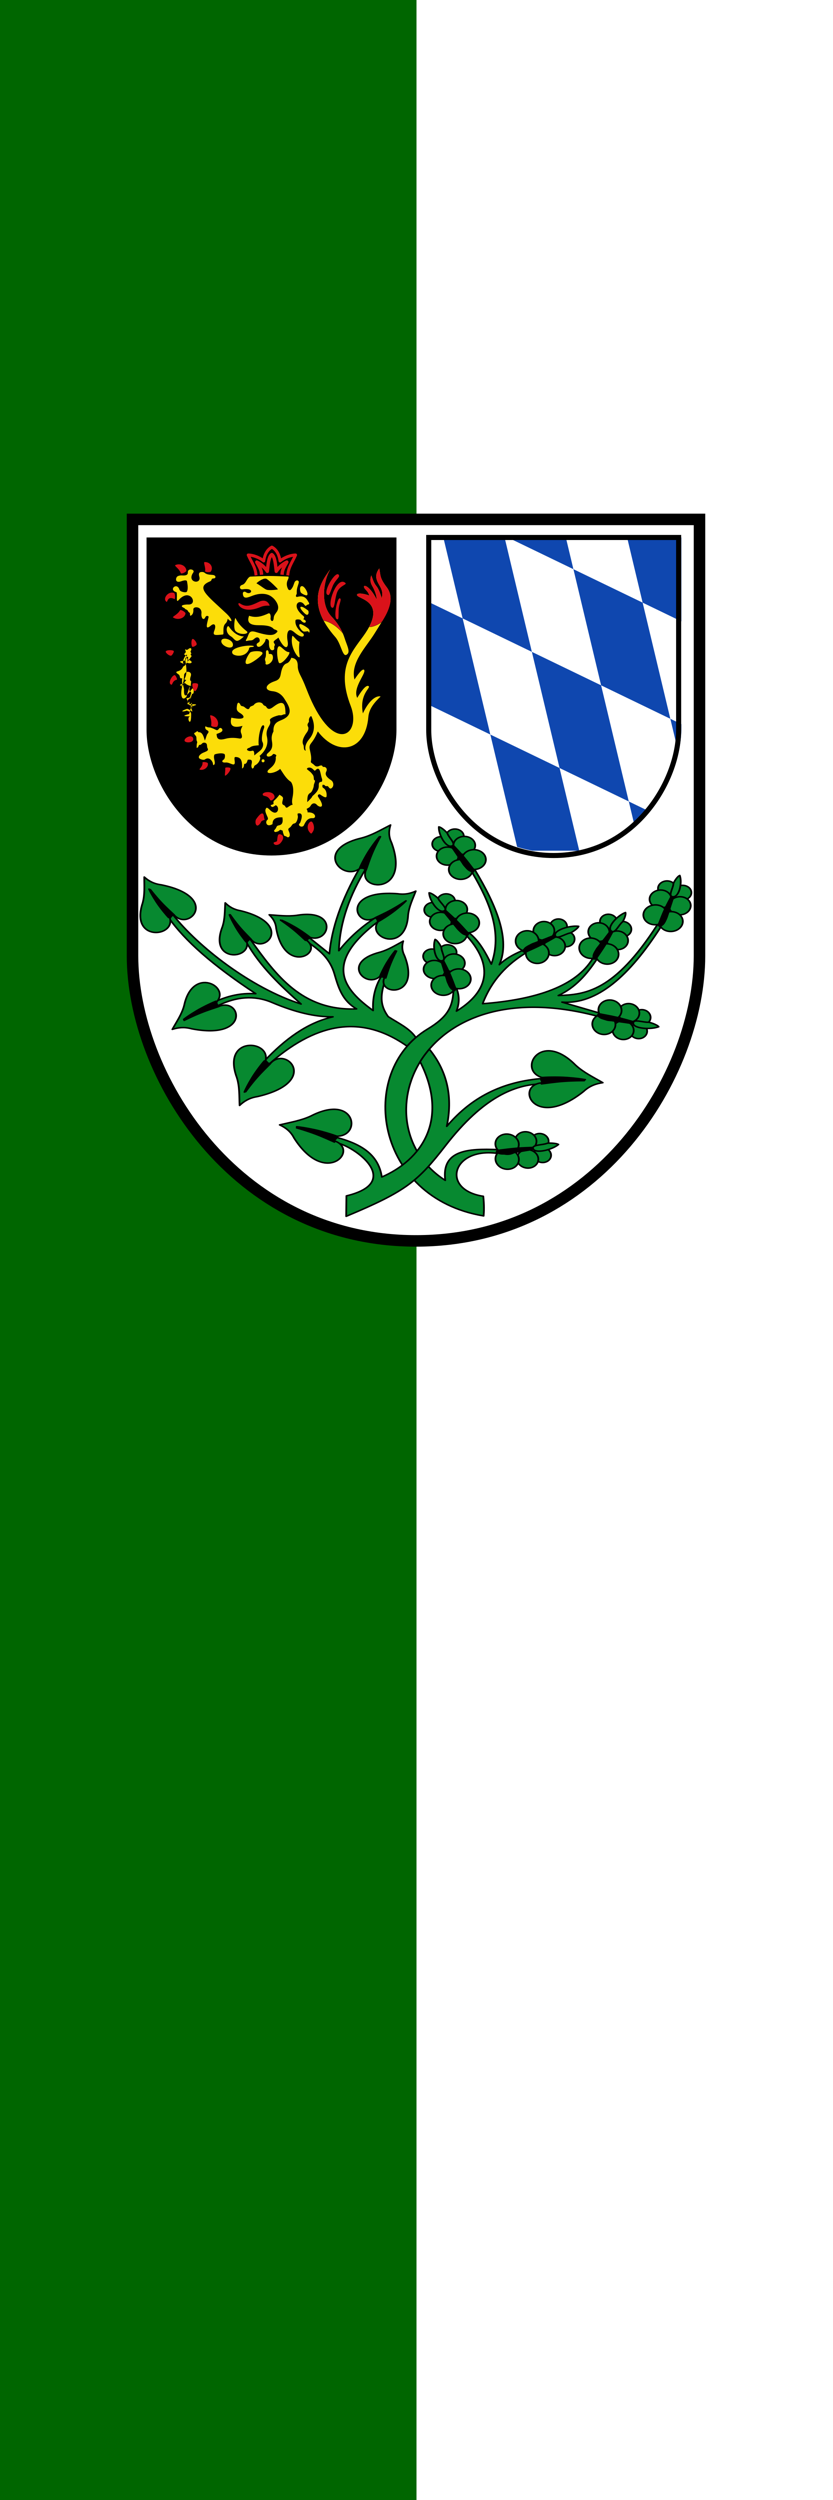 <?xml version="1.0" encoding="UTF-8"?>
<svg width="216" height="648" version="1.1" viewBox="0 0 57.15 171.45" xmlns="http://www.w3.org/2000/svg"><defs><clipPath id="a"><path d="m939.88 3.338v363.25c0 97.869-162.09 237.16-456.04 237.16-293.95 0-456.04-139.29-456.04-237.16v-363.25z" style="fill:none;stroke-width:13.332;stroke:#782121"/></clipPath></defs><g transform="translate(-242.84 -152.49)"><g><path d="m299.99 323.94h-57.15v-171.45h57.15z" style="fill:#006600"/><path d="m299.99 323.94h-28.575v-171.45h28.575z" style="fill:#ffffff"/><path d="m290.83 188.11v29.936c0 8.066-6.913 19.545-19.449 19.545s-19.449-11.479-19.449-19.545v-29.936z" style="fill:#ffffff;stroke-width:.79;stroke:#000000"/><path d="m270.04 189.35v13.196c0 3.555-3.047 8.615-8.573 8.615s-8.573-5.06-8.573-8.615v-13.196z" style="fill:#000000"/><g transform="matrix(.019 0 0 .036 271.73 189.23)" clip-path="url(#a)"><rect width="1e3" height="600" fill="#ffffff"/><path d="m963.56 0h-221.19l257.62 570v30h-207.62l-271.19-600h-221.19l271.19 600h-221.19l-200-442.5-150-38.25v195.75l128.81 285h221.19l-350-89.25v-195.75l1e3 255v-195.75l-850-216.75-71.188-157.5h221.19l700 178.5v-97.875z" fill="#0098d4" style="fill:#0f47af"/></g><path d="m289.4 189.35v13.196c0 3.555-3.047 8.615-8.573 8.615s-8.573-5.06-8.573-8.615v-13.196z" style="fill:none;stroke-width:.348;stroke:#000000"/><g transform="matrix(.12 0 0 .103 296.33 184.1)"><g transform="matrix(1.067 0 0 1.067 1310.9 441.77)"><path d="m-1428.2-48.789c-25.962-21.296-50.389-13.002-73.994 11.157l-1.208-.424-1.242-1.591c10.92-13.405 22.764-23.838 36.71-27.493-9.514.139-20.055-2.714-32.772-8.984-9.419-4.644-19.156-3.516-28.734 1.962l-.808-.874-.329-1.849c6.124-3.076 12.796-5.29 21.266-4.68-22.975-17.562-38.228-33.329-46.696-47.517l1.105-1.513 1.107-.429c13.631 20.15 41.907 45.903 68.778 55.912-10.974-11.393-21.74-23.055-29.402-38.753l1.092-1.354 1.046-.349c13.834 22.411 27.684 44.796 56.999 43.493-7.767-5.184-9.76-13.465-11.894-21.89-2.866-11.319-9.895-16.101-15.52-20.898l.463-.968 1.438-.888 10.961 10.228c1.192-15.739 6.258-33.416 16.219-53.54l2.006.187 1.007.786c-7.971 15.561-13.599 32.081-14.171 50.669 5.465-8.094 12.057-14.873 19.546-20.605l.876.725.545 1.708c-29.608 26.142-18.459 42.157-2.619 55.499-.366-7.33.861-14.37 4.205-21.025l1.636.114.834.622c-1.619 7.573-4.402 14.894 1.423 24.085 5.282 4.001 11.394 7.172 14.81 13.039-1.278 1.373-3.227 3.304-4.686 5.44z" style="fill:#078930;stroke-linecap:round;stroke-linejoin:round;stroke-width:.938px;stroke:#000000"/><g><g><g transform="translate(-.358 -.358)" style="fill:#078930"><path d="m-1444.8-128.64c-10.723 7.37-19.107-17.765 11.901-14.951 3.924.687 6.97-.207 9.708-1.655-1.61 4.945-3.669 9.769-4.116 15.031-1.178 24.166-22.471 13.978-16.072 4.009l-.545-1.708z" style="fill:#078930;stroke-linecap:round;stroke-linejoin:round;stroke-width:.938px;stroke:#000000"/><path d="m-1428.5-139.12c-.943.712-3.994 3.093-7.658 5.442-3.782 2.425-6.935 4.013-8.71 5.043l.876.725.545 1.708c1.242-.721 5.911-4.066 9.109-7.006 3.198-2.94 4.551-4.416 5.839-5.913z" style="fill:#078930;stroke-linecap:round;stroke-linejoin:round;stroke-width:.938;stroke:#000000"/></g><path d="m-1428.8-139.48c-.943.712-3.994 3.093-7.658 5.442-3.782 2.425-6.935 4.013-8.71 5.043l.876.725.545 1.708c1.242-.721 5.911-4.066 9.109-7.006 3.198-2.94 4.551-4.416 5.839-5.913z" style="fill:#000000;stroke-linecap:round;stroke-linejoin:round;stroke-width:.938;stroke:#000000"/></g><g><g transform="matrix(-.216 -.889 -.889 .217 -1866.8 -1348.1)" style="fill:#078930;stroke-width:1.093"><path d="m-1444.8-128.64c-10.723 7.37-19.107-17.765 11.901-14.951 3.924.687 6.97-.207 9.708-1.655-1.61 4.945-3.669 9.769-4.116 15.031-1.178 24.166-22.471 13.978-16.072 4.009l-.545-1.708z" style="fill:#078930;stroke-linecap:round;stroke-linejoin:round;stroke-width:1.025px;stroke:#000000"/><path d="m-1428.5-139.12c-.943.712-3.994 3.093-7.658 5.442-3.782 2.425-6.935 4.013-8.71 5.043l.876.725.545 1.708c1.242-.721 5.911-4.066 9.109-7.006 3.198-2.94 4.551-4.416 5.839-5.913z" style="fill:#078930;stroke-linecap:round;stroke-linejoin:round;stroke-width:1.025;stroke:#000000"/></g><path d="m-1433.9-108.18c-.429.993-1.884 4.221-3.179 7.988-1.337 3.888-2.066 7.035-2.597 8.836l-.834-.622-1.636-.114c.372-1.26 2.334-6.136 4.256-9.616 1.921-3.48 2.94-5.003 3.992-6.472z" style="fill:#000000;stroke-linecap:round;stroke-linejoin:round;stroke-width:.938;stroke:#000000"/></g><g><g transform="matrix(-.241 -1.097 -1.097 .241 -1939.4 -1713.1)" style="fill:#078930;stroke-width:.89"><path d="m-1444.8-128.64c-10.723 7.37-19.107-17.765 11.901-14.951 3.924.687 6.97-.207 9.708-1.655-1.61 4.945-3.669 9.769-4.116 15.031-1.178 24.166-22.471 13.978-16.072 4.009l-.545-1.708z" style="fill:#078930;stroke-linecap:round;stroke-linejoin:round;stroke-width:.835px;stroke:#000000"/><path d="m-1428.5-139.12c-.943.712-3.994 3.093-7.658 5.442-3.782 2.425-6.935 4.013-8.71 5.043l.876.725.545 1.708c1.242-.721 5.911-4.066 9.109-7.006 3.198-2.94 4.551-4.416 5.839-5.913z" style="fill:#078930;stroke-linecap:round;stroke-linejoin:round;stroke-width:.835;stroke:#000000"/></g><path d="m-1443-179.54c-.555 1.206-2.433 5.126-4.13 9.71-1.751 4.732-2.736 8.573-3.439 10.768l-1.007-.786-2.006-.187c.492-1.536 3.04-7.462 5.497-11.677 2.457-4.215 3.752-6.055 5.085-7.827z" style="fill:#000000;stroke-linecap:round;stroke-linejoin:round;stroke-width:.938;stroke:#000000"/></g><g><g transform="matrix(-1.056 .39 -.39 -1.056 -3077.5 389.84)" style="fill:#078930;stroke-width:.889"><path d="m-1444.8-128.64c-10.723 7.37-19.107-17.765 11.901-14.951 3.924.687 6.97-.207 9.708-1.655-1.61 4.945-3.669 9.769-4.116 15.031-1.178 24.166-22.471 13.978-16.072 4.009l-.545-1.708z" style="fill:#078930;stroke-linecap:round;stroke-linejoin:round;stroke-width:.833px;stroke:#000000"/><path d="m-1428.5-139.12c-.943.712-3.994 3.093-7.658 5.442-3.782 2.425-6.935 4.013-8.71 5.043l.876.725.545 1.708c1.242-.721 5.911-4.066 9.109-7.006 3.198-2.94 4.551-4.416 5.839-5.913z" style="fill:#078930;stroke-linecap:round;stroke-linejoin:round;stroke-width:.833;stroke:#000000"/></g><path d="m-1515.4-20.181c.718-1.12 3.01-4.822 5.961-8.731 3.046-4.035 5.755-6.941 7.226-8.72l-1.208-.424-1.242-1.591c-1.03 1.245-4.653 6.597-6.881 10.948-2.228 4.351-3.081 6.437-3.856 8.519z" style="fill:#000000;stroke-linecap:round;stroke-linejoin:round;stroke-width:.938;stroke:#000000"/></g><g><g transform="matrix(-1.038 -.139 .139 -1.038 -3011.1 -407.89)" style="fill:#078930;stroke-width:.955"><path d="m-1444.8-128.64c-10.723 7.37-19.107-17.765 11.901-14.951 3.924.687 6.97-.207 9.708-1.655-1.61 4.945-3.669 9.769-4.116 15.031-1.178 24.166-22.471 13.978-16.072 4.009l-.545-1.708z" style="fill:#078930;stroke-linecap:round;stroke-linejoin:round;stroke-width:.895px;stroke:#000000"/><path d="m-1428.5-139.12c-.943.712-3.994 3.093-7.658 5.442-3.782 2.425-6.935 4.013-8.71 5.043l.876.725.545 1.708c1.242-.721 5.911-4.066 9.109-7.006 3.198-2.94 4.551-4.416 5.839-5.913z" style="fill:#078930;stroke-linecap:round;stroke-linejoin:round;stroke-width:.895;stroke:#000000"/></g><path d="m-1547.9-65.55c1.077-.609 4.574-2.656 8.702-4.586 4.261-1.993 7.753-3.204 9.738-4.027l-.808-.874-.329-1.849c-1.389.576-6.698 3.401-10.424 6.009-3.726 2.608-5.335 3.952-6.879 5.327z" style="fill:#000000;stroke-linecap:round;stroke-linejoin:round;stroke-width:.938;stroke:#000000"/></g><g><g transform="matrix(-.991 -.331 -.331 .991 -3027.5 -481.52)" style="fill:#078930;stroke-width:.957"><path d="m-1444.8-128.64c-10.723 7.37-19.107-17.765 11.901-14.951 3.924.687 6.97-.207 9.708-1.655-1.61 4.945-3.669 9.769-4.116 15.031-1.178 24.166-22.471 13.978-16.072 4.009l-.545-1.708z" style="fill:#078930;stroke-linecap:round;stroke-linejoin:round;stroke-width:.898px;stroke:#000000"/><path d="m-1428.5-139.12c-.943.712-3.994 3.093-7.658 5.442-3.782 2.425-6.935 4.013-8.71 5.043l.876.725.545 1.708c1.242-.721 5.911-4.066 9.109-7.006 3.198-2.94 4.551-4.416 5.839-5.913z" style="fill:#078930;stroke-linecap:round;stroke-linejoin:round;stroke-width:.898;stroke:#000000"/></g><path d="m-1566.5-146.83c.698 1.018 2.933 4.386 5.784 7.927 2.943 3.654 5.541 6.272 6.958 7.879l-1.108.429-1.105 1.513c-.992-1.125-4.509-5.985-6.703-9.957-2.194-3.972-3.046-5.882-3.826-7.792z" style="fill:#000000;stroke-linecap:round;stroke-linejoin:round;stroke-width:.938;stroke:#000000"/></g><g><g transform="matrix(-.904 -.351 -.351 .905 -2863.2 -506.35)" style="fill:#078930;stroke-width:1.031"><path d="m-1444.8-128.64c-10.723 7.37-19.107-17.765 11.901-14.951 3.924.687 6.97-.207 9.708-1.655-1.61 4.945-3.669 9.769-4.116 15.031-1.178 24.166-22.471 13.978-16.072 4.009l-.545-1.708z" style="fill:#078930;stroke-linecap:round;stroke-linejoin:round;stroke-width:.967px;stroke:#000000"/><path d="m-1428.5-139.12c-.943.712-3.994 3.093-7.658 5.442-3.782 2.425-6.935 4.013-8.71 5.043l.876.725.545 1.708c1.242-.721 5.911-4.066 9.109-7.006 3.198-2.94 4.551-4.416 5.839-5.913z" style="fill:#078930;stroke-linecap:round;stroke-linejoin:round;stroke-width:.967;stroke:#000000"/></g><path d="m-1523.4-130.8c.602.975 2.524 4.199 5.011 7.61 2.567 3.521 4.859 6.064 6.101 7.619l-1.046.349-1.092 1.354c-.869-1.088-3.915-5.753-5.773-9.534-1.858-3.782-2.563-5.592-3.201-7.398z" style="fill:#000000;stroke-linecap:round;stroke-linejoin:round;stroke-width:.938;stroke:#000000"/></g><g><g transform="matrix(-.229 -.917 .915 -.228 -1695.1 -1469)" style="fill:#078930;stroke-width:1.06"><path d="m-1444.8-128.64c-10.723 7.37-19.107-17.765 11.901-14.951 3.924.687 6.97-.207 9.708-1.655-1.61 4.945-3.669 9.769-4.116 15.031-1.178 24.166-22.471 13.978-16.072 4.009l-.545-1.708z" style="fill:#078930;stroke-linecap:round;stroke-linejoin:round;stroke-width:.993px;stroke:#000000"/><path d="m-1428.5-139.12c-.943.712-3.994 3.093-7.658 5.442-3.782 2.425-6.935 4.013-8.71 5.043l.876.725.545 1.708c1.242-.721 5.911-4.066 9.109-7.006 3.198-2.94 4.551-4.416 5.839-5.913z" style="fill:#078930;stroke-linecap:round;stroke-linejoin:round;stroke-width:.993;stroke:#000000"/></g><path d="m-1496-127.49c.867.702 3.742 2.958 6.728 5.783 3.083 2.916 5.256 5.445 6.604 6.838l.464-.968 1.438-.888c-.943-.975-5.07-4.494-8.491-6.757-3.42-2.263-5.08-3.168-6.743-4.007z" style="fill:#000000;stroke-linecap:round;stroke-linejoin:round;stroke-width:.938;stroke:#000000"/></g></g></g><g transform="matrix(1.067 0 0 1.067 1310.9 441.77)"><path d="m-1387.2 57.114c-57.986-11.147-68.298-89.786-29.988-116.66 10.739-7.534 13.288-13.723 13.798-23.481l1.732-1.672c1.68 5.068 1.321 9.665-.093 14.018 14.421-10.349 21.994-25.656 5.676-46.76l1.052-2.165c5.671 5.302 8.841 12.422 11.944 19.592 6.037-19.569-.824-38.344-10.124-56.968l1.23-2.07c11.86 22.884 19.124 43.868 13.189 59.396 3.133-3.574 7.379-6.352 12.177-8.736l1.945 1.419c-9.755 7.041-18.069 16.53-23.07 31.654 29.136-2.623 49.984-11.097 58.856-28.024l2.401.181c-5.386 9.389-11.554 17.85-20.726 22.743 14.178-.642 29.867-2.039 53.152-44.35l1.709 1.696c-16.647 30.237-34.101 48.459-52.893 46.77l20.137 6.801-1.501 1.882c-96.937-29.572-126.78 68.582-81.177 102.53-2.085-19.022 12.256-19.89 27.995-19.211l-.74 2.291c-23.688-3.272-29.622 22.803-6.856 26.852.499 5.855.381 9.245.174 12.275z" style="fill:#078930;stroke-linecap:round;stroke-linejoin:round;stroke-width:.938px;stroke:#000000"/><g><g><g transform="rotate(5.66 -1347.7 -117.61)" style="fill:#078930"><ellipse cx="-1347.7" cy="-123.45" rx="4.625" ry="4.796" style="fill:#078930;paint-order:normal;stroke-linecap:round;stroke-linejoin:round;stroke-width:.938;stroke:#000000"/><ellipse cx="-1342.9" cy="-116.1" rx="4.625" ry="4.796" style="fill:#078930;paint-order:normal;stroke-linecap:round;stroke-linejoin:round;stroke-width:.938;stroke:#000000"/><ellipse cx="-1355.2" cy="-120.03" rx="5.645" ry="5.851" style="fill:#078930;paint-order:normal;stroke-linecap:round;stroke-linejoin:round;stroke-width:.938;stroke:#000000"/><ellipse cx="-1348.5" cy="-111.03" rx="5.645" ry="5.851" style="fill:#078930;paint-order:normal;stroke-linecap:round;stroke-linejoin:round;stroke-width:.938;stroke:#000000"/><ellipse cx="-1363.5" cy="-112.88" rx="6.183" ry="6.407" style="fill:#078930;paint-order:normal;stroke-linecap:round;stroke-linejoin:round;stroke-width:.938;stroke:#000000"/><ellipse cx="-1357.3" cy="-105.85" rx="6.183" ry="6.407" style="fill:#078930;paint-order:normal;stroke-linecap:round;stroke-linejoin:round;stroke-width:.938;stroke:#000000"/></g><path d="m-1366.6-108.4 1.945 1.419c.485-.452 7.367-3.655 13.256-7.612 6.172-4.147 12.062-7.591 15.823-9.161-3.453 1.442-10.38 3.562-16.888 6.713-4.709 2.28-11.969 4.923-13.262 7.356z" style="fill:#000000"/><path d="m-1336.3-123.63c-4.776-.731-13.465 2.519-12.547 5.791.762 2.718 5.389-1.137 8.01-1.609.566-.102 4.117-2.638 4.537-4.182z" style="fill:#078930;stroke-linecap:round;stroke-linejoin:round;stroke-width:.938px;stroke:#000000"/></g><g><g transform="rotate(-74.426 -1369 -69.927)" style="fill:#078930"><ellipse cx="-1347.7" cy="-123.45" rx="4.625" ry="4.796" style="fill:#078930;paint-order:normal;stroke-linecap:round;stroke-linejoin:round;stroke-width:.938;stroke:#000000"/><ellipse cx="-1342.9" cy="-116.1" rx="4.625" ry="4.796" style="fill:#078930;paint-order:normal;stroke-linecap:round;stroke-linejoin:round;stroke-width:.938;stroke:#000000"/><ellipse cx="-1355.2" cy="-120.03" rx="5.645" ry="5.851" style="fill:#078930;paint-order:normal;stroke-linecap:round;stroke-linejoin:round;stroke-width:.938;stroke:#000000"/><ellipse cx="-1348.5" cy="-111.03" rx="5.645" ry="5.851" style="fill:#078930;paint-order:normal;stroke-linecap:round;stroke-linejoin:round;stroke-width:.938;stroke:#000000"/><ellipse cx="-1363.5" cy="-112.88" rx="6.183" ry="6.407" style="fill:#078930;paint-order:normal;stroke-linecap:round;stroke-linejoin:round;stroke-width:.938;stroke:#000000"/><ellipse cx="-1357.3" cy="-105.85" rx="6.183" ry="6.407" style="fill:#078930;paint-order:normal;stroke-linecap:round;stroke-linejoin:round;stroke-width:.938;stroke:#000000"/></g><path d="m-1403.4-83.031 1.732-1.672c-.362-.555-2.332-7.886-5.216-14.369-3.023-6.794-5.401-13.189-6.3-17.164.826 3.65 1.721 10.838 3.705 17.792 1.435 5.031 2.789 12.638 4.963 14.33z" style="fill:#000000"/><path d="m-1413.2-115.46c-1.542 4.579.164 13.698 3.545 13.357 2.808-.283-.193-5.504-.206-8.167 0-.575-1.889-4.51-3.339-5.19z" style="fill:#078930;stroke-linecap:round;stroke-linejoin:round;stroke-width:.938px;stroke:#000000"/></g><g><g transform="rotate(265.47 -1385.8 -97.935)" style="fill:#078930"><ellipse cx="-1347.7" cy="-123.45" rx="4.625" ry="4.796" style="fill:#078930;paint-order:normal;stroke-linecap:round;stroke-linejoin:round;stroke-width:.938;stroke:#000000"/><ellipse cx="-1342.9" cy="-116.1" rx="4.625" ry="4.796" style="fill:#078930;paint-order:normal;stroke-linecap:round;stroke-linejoin:round;stroke-width:.938;stroke:#000000"/><ellipse cx="-1355.2" cy="-120.03" rx="5.645" ry="5.851" style="fill:#078930;paint-order:normal;stroke-linecap:round;stroke-linejoin:round;stroke-width:.938;stroke:#000000"/><ellipse cx="-1348.5" cy="-111.03" rx="5.645" ry="5.851" style="fill:#078930;paint-order:normal;stroke-linecap:round;stroke-linejoin:round;stroke-width:.938;stroke:#000000"/><ellipse cx="-1363.5" cy="-112.88" rx="6.183" ry="6.407" style="fill:#078930;paint-order:normal;stroke-linecap:round;stroke-linejoin:round;stroke-width:.938;stroke:#000000"/><ellipse cx="-1357.3" cy="-105.85" rx="6.183" ry="6.407" style="fill:#078930;paint-order:normal;stroke-linecap:round;stroke-linejoin:round;stroke-width:.938;stroke:#000000"/></g><path d="m-1396.1-117.44 1.052-2.165c-.531-.397-4.9-6.604-9.836-11.701-5.173-5.342-9.604-10.53-11.815-13.953 2.03 3.143 5.341 9.586 9.594 15.435 3.077 4.232 6.962 10.909 9.586 11.752z" style="fill:#000000"/><path d="m-1416.4-144.53c.125 4.83 4.861 12.807 7.919 11.325 2.54-1.231-2.073-5.103-3-7.599-.2-.539-3.324-3.586-4.919-3.726z" style="fill:#078930;stroke-linecap:round;stroke-linejoin:round;stroke-width:.938px;stroke:#000000"/></g><g><g transform="rotate(-89.732 -1404.7 -117.92)" style="fill:#078930"><ellipse cx="-1347.7" cy="-123.45" rx="4.625" ry="4.796" style="fill:#078930;paint-order:normal;stroke-linecap:round;stroke-linejoin:round;stroke-width:.938;stroke:#000000"/><ellipse cx="-1342.9" cy="-116.1" rx="4.625" ry="4.796" style="fill:#078930;paint-order:normal;stroke-linecap:round;stroke-linejoin:round;stroke-width:.938;stroke:#000000"/><ellipse cx="-1355.2" cy="-120.03" rx="5.645" ry="5.851" style="fill:#078930;paint-order:normal;stroke-linecap:round;stroke-linejoin:round;stroke-width:.938;stroke:#000000"/><ellipse cx="-1348.5" cy="-111.03" rx="5.645" ry="5.851" style="fill:#078930;paint-order:normal;stroke-linecap:round;stroke-linejoin:round;stroke-width:.938;stroke:#000000"/><ellipse cx="-1363.5" cy="-112.88" rx="6.183" ry="6.407" style="fill:#078930;paint-order:normal;stroke-linecap:round;stroke-linejoin:round;stroke-width:.938;stroke:#000000"/><ellipse cx="-1357.3" cy="-105.85" rx="6.183" ry="6.407" style="fill:#078930;paint-order:normal;stroke-linecap:round;stroke-linejoin:round;stroke-width:.938;stroke:#000000"/></g><path d="m-1393.2-156.99 1.23-2.07c-.496-.44-4.331-6.991-8.824-12.482-4.709-5.755-8.691-11.296-10.608-14.892 1.76 3.302 4.521 9.999 8.271 16.183 2.713 4.474 6.026 11.453 8.57 12.512z" style="fill:#000000"/><path d="m-1411.2-185.68c-.279 4.823 3.774 13.169 6.945 11.948 2.634-1.014-1.639-5.258-2.355-7.823-.155-.554-3.013-3.851-4.59-4.124z" style="fill:#078930;stroke-linecap:round;stroke-linejoin:round;stroke-width:.938px;stroke:#000000"/></g><g><g transform="rotate(-26.131 -1340.3 -184.1)" style="fill:#078930"><ellipse cx="-1347.7" cy="-123.45" rx="4.625" ry="4.796" style="fill:#078930;paint-order:normal;stroke-linecap:round;stroke-linejoin:round;stroke-width:.938;stroke:#000000"/><ellipse cx="-1342.9" cy="-116.1" rx="4.625" ry="4.796" style="fill:#078930;paint-order:normal;stroke-linecap:round;stroke-linejoin:round;stroke-width:.938;stroke:#000000"/><ellipse cx="-1355.2" cy="-120.03" rx="5.645" ry="5.851" style="fill:#078930;paint-order:normal;stroke-linecap:round;stroke-linejoin:round;stroke-width:.938;stroke:#000000"/><ellipse cx="-1348.5" cy="-111.03" rx="5.645" ry="5.851" style="fill:#078930;paint-order:normal;stroke-linecap:round;stroke-linejoin:round;stroke-width:.938;stroke:#000000"/><ellipse cx="-1363.5" cy="-112.88" rx="6.183" ry="6.407" style="fill:#078930;paint-order:normal;stroke-linecap:round;stroke-linejoin:round;stroke-width:.938;stroke:#000000"/><ellipse cx="-1357.3" cy="-105.85" rx="6.183" ry="6.407" style="fill:#078930;paint-order:normal;stroke-linecap:round;stroke-linejoin:round;stroke-width:.938;stroke:#000000"/></g><path d="m-1328.9-103.35 2.401.181c.174-.64 4.336-6.988 7.257-13.454 3.061-6.777 6.254-12.807 8.622-16.123-2.175 3.045-6.946 8.495-10.818 14.603-2.801 4.419-7.579 10.49-7.396 13.24z" style="fill:#000000"/><path d="m-1311.2-132.24c-4.444 1.895-10.118 9.235-7.614 11.533 2.08 1.908 3.981-3.806 5.96-5.588.427-.385 2.11-4.411 1.653-5.945z" style="fill:#078930;stroke-linecap:round;stroke-linejoin:round;stroke-width:.938px;stroke:#000000"/></g><g><g transform="matrix(.934 -.358 -.358 -.934 -89.671 -656.05)" style="fill:#078930"><ellipse cx="-1347.7" cy="-123.45" rx="4.625" ry="4.796" style="fill:#078930;paint-order:normal;stroke-linecap:round;stroke-linejoin:round;stroke-width:.938;stroke:#000000"/><ellipse cx="-1342.9" cy="-116.1" rx="4.625" ry="4.796" style="fill:#078930;paint-order:normal;stroke-linecap:round;stroke-linejoin:round;stroke-width:.938;stroke:#000000"/><ellipse cx="-1355.2" cy="-120.03" rx="5.645" ry="5.851" style="fill:#078930;paint-order:normal;stroke-linecap:round;stroke-linejoin:round;stroke-width:.938;stroke:#000000"/><ellipse cx="-1348.5" cy="-111.03" rx="5.645" ry="5.851" style="fill:#078930;paint-order:normal;stroke-linecap:round;stroke-linejoin:round;stroke-width:.938;stroke:#000000"/><ellipse cx="-1363.5" cy="-112.88" rx="6.183" ry="6.407" style="fill:#078930;paint-order:normal;stroke-linecap:round;stroke-linejoin:round;stroke-width:.938;stroke:#000000"/><ellipse cx="-1357.3" cy="-105.85" rx="6.183" ry="6.407" style="fill:#078930;paint-order:normal;stroke-linecap:round;stroke-linejoin:round;stroke-width:.938;stroke:#000000"/></g><path d="m-1326.6-67.624 1.501-1.882c.587.308 8.071 1.579 14.796 3.839 7.049 2.369 13.639 4.134 17.681 4.656-3.711-.479-10.952-.693-18.062-2.013-5.144-.955-12.844-1.586-14.734-3.592z" style="fill:#000000"/><path d="m-1293.4-60.922c-4.413 1.966-13.652 1.127-13.632-2.271.017-2.822 5.498-.327 8.15-.564.573-.051 4.668 1.456 5.481 2.835z" style="fill:#078930;stroke-linecap:round;stroke-linejoin:round;stroke-width:.938px;stroke:#000000"/></g><g><g transform="matrix(.747 -.665 -.665 -.747 -431.12 -969.36)" style="fill:#078930"><ellipse cx="-1347.7" cy="-123.45" rx="4.625" ry="4.796" style="fill:#078930;paint-order:normal;stroke-linecap:round;stroke-linejoin:round;stroke-width:.938;stroke:#000000"/><ellipse cx="-1342.9" cy="-116.1" rx="4.625" ry="4.796" style="fill:#078930;paint-order:normal;stroke-linecap:round;stroke-linejoin:round;stroke-width:.938;stroke:#000000"/><ellipse cx="-1355.2" cy="-120.03" rx="5.645" ry="5.851" style="fill:#078930;paint-order:normal;stroke-linecap:round;stroke-linejoin:round;stroke-width:.938;stroke:#000000"/><ellipse cx="-1348.5" cy="-111.03" rx="5.645" ry="5.851" style="fill:#078930;paint-order:normal;stroke-linecap:round;stroke-linejoin:round;stroke-width:.938;stroke:#000000"/><ellipse cx="-1363.5" cy="-112.88" rx="6.183" ry="6.407" style="fill:#078930;paint-order:normal;stroke-linecap:round;stroke-linejoin:round;stroke-width:.938;stroke:#000000"/><ellipse cx="-1357.3" cy="-105.85" rx="6.183" ry="6.407" style="fill:#078930;paint-order:normal;stroke-linecap:round;stroke-linejoin:round;stroke-width:.938;stroke:#000000"/></g><path d="m-1380.5 17.986.74-2.291c.658.081 8.108-1.373 15.199-1.634 7.431-.273 14.22-.949 18.186-1.889-3.641.863-10.491 3.22-17.609 4.496-5.15.923-12.577 3.052-15.053 1.843z" style="fill:#000000"/><path d="m-1347.1 12.528c-3.434 3.398-12.374 5.876-13.555 2.69-.981-2.647 5.029-2.247 7.426-3.406.518-.25 4.881-.286 6.129.716z" style="fill:#078930;stroke-linecap:round;stroke-linejoin:round;stroke-width:.938px;stroke:#000000"/></g><g><g transform="matrix(-.255 -.967 -.967 .255 -1743.7 -1416.3)" style="fill:#078930"><ellipse cx="-1347.7" cy="-123.45" rx="4.625" ry="4.796" style="fill:#078930;paint-order:normal;stroke-linecap:round;stroke-linejoin:round;stroke-width:.938;stroke:#000000"/><ellipse cx="-1342.9" cy="-116.1" rx="4.625" ry="4.796" style="fill:#078930;paint-order:normal;stroke-linecap:round;stroke-linejoin:round;stroke-width:.938;stroke:#000000"/><ellipse cx="-1355.2" cy="-120.03" rx="5.645" ry="5.851" style="fill:#078930;paint-order:normal;stroke-linecap:round;stroke-linejoin:round;stroke-width:.938;stroke:#000000"/><ellipse cx="-1348.5" cy="-111.03" rx="5.645" ry="5.851" style="fill:#078930;paint-order:normal;stroke-linecap:round;stroke-linejoin:round;stroke-width:.938;stroke:#000000"/><ellipse cx="-1363.5" cy="-112.88" rx="6.183" ry="6.407" style="fill:#078930;paint-order:normal;stroke-linecap:round;stroke-linejoin:round;stroke-width:.938;stroke:#000000"/><ellipse cx="-1357.3" cy="-105.85" rx="6.183" ry="6.407" style="fill:#078930;paint-order:normal;stroke-linecap:round;stroke-linejoin:round;stroke-width:.938;stroke:#000000"/></g><path d="m-1292.3-123.08-1.709-1.696c.37-.55 2.442-7.853 5.415-14.295 3.117-6.752 5.584-13.113 6.538-17.074-.877 3.638-1.872 10.813-3.953 17.739-1.505 5.011-2.965 12.598-5.162 14.26z" style="fill:#000000"/><path d="m-1282.1-155.36c1.478 4.6-.354 13.694-3.73 13.306-2.804-.322.269-5.501.32-8.164.011-.575 1.952-4.483 3.41-5.143z" style="fill:#078930;stroke-linecap:round;stroke-linejoin:round;stroke-width:.938px;stroke:#000000"/></g></g></g><g transform="matrix(1.067 0 0 1.067 1310.9 441.77)"><path d="m-1416.3-46.976c9.977 14.295 12.523 30.495 9.346 48.163 11.571-15.864 26.954-27.371 50.301-29.777l.725 1.994-.296 1.313c-13.969.485-30.93 7.825-51.363 38.49-14.965 22.459-21.088 28.524-53.27 44.16l.127-12.78c30.583-8.558 4.85-31.122-6.451-33.556l.134-1.287 1.273-1.594c12.225 3.869 22.18 10.083 24.023 24.669 20.986-10.589 36.378-35.362 20.52-71.926 1.921-3.668 3.386-5.62 4.931-7.87z" style="fill:#078930;stroke-linecap:round;stroke-linejoin:round;stroke-width:.938px;stroke:#000000"/><g><g><g transform="matrix(-.631 -.946 .947 -.631 -2257 -1437.7)" style="fill:#078930;stroke-width:.879"><path d="m-1444.8-128.64c-10.723 7.37-19.107-17.765 11.901-14.951 3.924.687 6.97-.207 9.708-1.655-1.61 4.945-3.669 9.769-4.116 15.031-1.178 24.166-22.471 13.978-16.072 4.009l-.545-1.708z" style="fill:#078930;stroke-linecap:round;stroke-linejoin:round;stroke-width:.824px;stroke:#000000"/><path d="m-1428.5-139.12c-.943.712-3.994 3.093-7.658 5.442-3.782 2.425-6.935 4.013-8.71 5.043l.876.725.545 1.708c1.242-.721 5.911-4.066 9.109-7.006 3.198-2.94 4.551-4.416 5.839-5.913z" style="fill:#078930;stroke-linecap:round;stroke-linejoin:round;stroke-width:.824;stroke:#000000"/></g><path d="m-1487.4 2.159c1.269.443 5.448 1.828 9.983 3.812 4.682 2.049 8.175 4.03 10.269 5.059l.134-1.287 1.273-1.594c-1.466-.72-7.578-3.027-12.379-4.198-4.801-1.17-7.052-1.52-9.281-1.793z" style="fill:#000000;stroke-linecap:round;stroke-linejoin:round;stroke-width:.938;stroke:#000000"/></g><g><g transform="matrix(.936 -.723 -.723 -.937 -96.239 -1191.1)" style="fill:#078930;stroke-width:.845"><path d="m-1444.8-128.64c-10.723 7.37-19.107-17.765 11.901-14.951 3.924.687 6.97-.207 9.708-1.655-1.61 4.945-3.669 9.769-4.116 15.031-1.178 24.166-22.471 13.978-16.072 4.009l-.545-1.708z" style="fill:#078930;stroke-linecap:round;stroke-linejoin:round;stroke-width:.792px;stroke:#000000"/><path d="m-1428.5-139.12c-.943.712-3.994 3.093-7.658 5.442-3.782 2.425-6.935 4.013-8.71 5.043l.876.725.545 1.708c1.242-.721 5.911-4.066 9.109-7.006 3.198-2.94 4.551-4.416 5.839-5.913z" style="fill:#078930;stroke-linecap:round;stroke-linejoin:round;stroke-width:.792;stroke:#000000"/></g><path d="m-1333.3-27.304c-1.398.015-5.976-.007-11.105.443-5.295.465-9.396 1.258-11.802 1.577l.296-1.313-.725-1.994c1.684-.223 8.475-.468 13.594-.027 5.12.441 7.454.844 9.742 1.315z" style="fill:#000000;stroke-linecap:round;stroke-linejoin:round;stroke-width:.938;stroke:#000000"/></g></g></g></g><g transform="matrix(.123 0 0 .127 447.64 228.75)" style="stroke-width:1.011"><g style="stroke-width:1.011"><path d="m-1480.8-293.05c-6.618 8.401-12.783 19.484 2.812 36.621 3.507 3.854 4.059 12.208 6.914 8.965 1.324-1.504-.616-4.903-1.699-8.262-1.159-3.593-3.287-7.689-7.266-11.719-6.709-6.794-4.387-19.838-.762-25.605z" style="fill:#fcdd09;paint-order:normal"/><path d="m-1473.8-258.46c-1.274-2.87-3.221-5.947-6.222-8.986-6.709-6.794-4.387-19.838-.762-25.605-5.391 6.843-10.481 15.466-3.754 27.691 3.508.687 7.369 2.938 10.738 6.901z" style="fill:#da121a;paint-order:normal"/><path d="m-1484.5-265.36c3.508.687 7.369 2.938 10.738 6.901" style="fill:none;paint-order:normal;stroke-linecap:round;stroke-linejoin:round;stroke-width:.095;stroke:#000000"/><path d="m-1475.9-289.66c-1.303-4.151-10.24 10.178-5.966 10.524.609.049 1.364-2.403 2.435-4.927 1.225-2.885 3.83-4.643 3.531-5.597z" style="fill:#da121a"/><path d="m-1472.4-285.7c-4.97-4.154-10.887 13.307-7.125 13.443 1.267.046 1.249-5.365 2.588-8.52 1.531-3.606 5.676-3.971 4.537-4.923z" style="fill:#da121a"/><path d="m-1475.1-277.07c-1.674-2.7-4.691 12.081-1.455 10.96.462-.16.334-2.503.418-5.013.097-2.869 1.492-5.213 1.037-5.947z" style="fill:#da121a"/></g><g style="stroke-width:1.011"><path d="m-1503.9-164.99 1.202-.704.87-.207c-.673-1.899-.074-3.417.166-5.096.394-2.76.226-5.401-1.077-7.251-2.859-1.796-4.239-4.56-6.049-7.043-1.938 1.947-7.068 3.165-7.043 1.492.023-1.521 4.602-2.669 4.64-7.292-.239-.738.261-.979.29-1.409.023-.341-1.636-1.38-2.096-.463-.41.817-3.016 1.703-3.272.37-.309-1.611 4.056-1.826 2.924-7.572-.505-2.561.206-4.153.829-5.303-.212-4.523 2.261-5.259 4.765-6.298 6.957-2.885 3.949-7.424 1.284-11.435-1.678-2.526-3.955-3.798-6.546-4.019-4.684-.4-4.409-3.572 1.16-5.386.533-.174 1.062-.322 1.74-.787.941-.646 1.413-1.564 1.699-3.19.506-2.884 1.441-5.071 3.19-5.635 1.347-.434 2.183-1.767 2.652-3.066 2.358.319 3.652 1.356 3.616 4.556-.026 2.336 1.198 4.385 2.227 6.387 2.282 4.441 3.487 8.837 6.856 15.234 13.238 25.14 26.257 14.365 20.449-.176-8.005-20.042.194-28.59 6.973-37.617 14.465-19.262-3.563-20.012-3.463-22.322.063-1.442 4.678-.497 6.861.349-.871-2.897-2.9-3.299-2.965-4.777-.058-1.315 3.574.075 6.948 6.672.321-1.152-.893-4.591-2.108-6.641-.978-1.65-1.825-3.37-.762-6.152.786 1.944 1.297 3.945 2.812 5.742 1.483 1.759 2.244 4.241 3.047 6.68.289-2.03.634-3.512-.762-6.035-1.525-2.757-4.079-5.812-.644-10.137.782 3.272-.125 4.708 4.101 10.078 5.73 7.281-.93 15.96-6.738 25.078-4.657 7.311-13.557 15.635-11.192 24.844 1.474-2.219 4.53-6.352 5.39-5.187 1.307 1.772-6.561 9.592-3.866 15.089 1.556-2.537 4.742-7.32 6.332-6.355 1.563.948-5.266 3.995-3.168 14.734 3.048-6.415 7.051-9.793 9.902-9.141-3.456 3.223-6.47 6.618-6.856 11.074-1.625 18.803-17.367 21.544-28.184 7.793-.882 2.073-1.887 4.13-3.62 6.219-.645.778-1.225 1.73-.953 3.107.455 2.302 1.233 4.589.704 6.878-.126.546.258.791 1.202 1.409.655.429 1.035 1.135 1.865 1.284 1.079.195 1.608-.389 2.362-.497 1.03-.147.952.406 1.202.663.288.296.619-.051 1.243.207.929.384 1.302 1.314.684 2.465-.852 1.585.211 3.035 2.797 4.682 1.402.893 1.781 3.508-.228 4.475-.387-.04-.773-.146-1.16-.725-.291-.436-.62-.763-1.139-.621-.92.251-1.088-.704-1.616-.704h-.725c-.016.561-.343 1.258.476 1.719 1.215.683 1.846 2.201 1.823 3.77-.013.919.209 2.403-3.584-.249-.562-.393-1.894.215-1.036 1.429 4.319 6.112.665 5.781-.849 4.122-1.067-1.168-2.596-1.044-3.501.58-.505.906-1.468 1.159-2.237 1.678.421.587.622 1.202.601 1.844 4.679-.285 5.098 3.288 2.817 3.128-2.579-.181-3.741 1.463-4.889 3.812-.619 1.266-2.61.763-2.755-.29-.072-.519.555-.72.746-1.222.984-2.594 1.656-5.484-1.409-4.827-.338.426.166 1.357.042 2.072-.194 1.116-.499 2.298-1.347 3.045-.292.258-.889.215-1.388.559-.671.463-.878 1.37-1.885 2.01-.648.412-.974.717-.435 1.844 1.401 2.929-.228 3.836-1.139 3.045-.554-.481-1.363-.269-1.574-.849l-.414-1.139c-.206-.566-.269-.89-.228-1.284l-1.119-.456c-.54-.22-.886.593-1.637.829-1.455.457-1.913.534-2.113-.476l.725-.849c.907-1.063.395-1.696 2.009-1.968 2.589-.436 2.075-2.968 1.947-4.309-3.095-.102-5.558.462-5.531 3.646-.92.59-2.504 1.062-3.211.021-.519-.765-.302-1.804.228-2.196.919-.68.166-1.655-.228-2.569-.554-1.287-1.165-2.601-.476-3.625.409-1.027 1.282-.146 2.32.808 4.308 3.959 5.8-1.711 3.128-2.631-.743.428-2.105 1.868-2.817 0 .555-.326 1.744-.4 1.637-.932-.131-.649-.142-1.129.249-1.492l1.139-1.056c.562-.521 1.284-1.385 1.927-2.217.686.576 2.083 1.006 1.947 2.113-.153 1.252-.986 2.814.207 3.418.33.167.791.318 1.015.766.665 1.332 1.283.524 2.071.062z" style="fill:#fcdd09"/><path d="m-1452-264.8c4.05-5.923 7.072-13.002 2.618-18.644-4.059-5.142-3.301-6.793-4.101-10.078-3.434 4.325-.881 7.38.644 10.137 1.396 2.523 1.05 4.005.762 6.035-.803-2.439-1.564-4.921-3.047-6.68-1.515-1.797-2.026-3.798-2.812-5.742-1.063 2.783-.216 4.502.762 6.152 1.215 2.05 2.429 5.488 2.108 6.641-3.374-6.597-7.006-7.987-6.948-6.672.065 1.478 2.094 1.88 2.965 4.777-2.183-.846-6.798-1.791-6.861-.349-.091 2.085 14.6 2.9 6.801 17.22 1.942.405 6.499-1.905 7.11-2.798z" style="fill:#da121a"/><path d="m-1459.1-262c1.942.405 6.508-1.899 7.11-2.798" style="fill:#da121a;stroke-linecap:round;stroke-linejoin:round;stroke-width:.095;stroke:#000000"/><g style="stroke-width:1.011"><path d="m-1517.8-159.33c.164 2.05 1.291 1.118-.953 2.051-.602.25-.752.937-1.159 1.466-2.403 3.121-3.216-.996-2.197-2.398 3.165-4.352 4.133-3.329 4.309-1.119z" style="fill:#da121a"/><path d="m-1518.5-171.38c-.452-1.612 6.296-2.429 6.636 1.26.063.681-1.877 2.693-2.534 1.582-1.672-2.827-3.736-1.54-4.101-2.842z" style="fill:#da121a"/><path d="m-1508.7-149.95c2.118.484 2.135 2.555.083 4.765-1.093 1.177-3.309 1.429-3.791.083-.289-.807 1.798-.593 1.906-1.326.305-2.079.183-3.892 1.802-3.522z" style="fill:#da121a"/><path d="m-1491.6-156.85c-1.756.49-2.993 4.128-.083 6.443.396.315 1.048-.701 1.429-1.45.983-1.928-.299-5.285-1.346-4.993z" style="fill:#da121a"/></g><path d="m-1494.5-195.08c-.7-2.237.237-4.289 1.992-6.328 3.211-3.729 3.182-8.026 1.201-12.188-.302-.635-1.671.801-1.406 2.549.063.414-.294.74-.527 1.143-.301.521-.43 1.107.029 1.846.447.718.085 2.089-.557 2.93-2.217 2.903-2.996 5.212-2.109 6.826.326.593.257 1.173.322 1.758.071.638.273 1.3 1.055 1.465z" style="fill:#000000"/><path d="m-1493.7-167.34c.576-.489 1.128-.993 1.641-1.553.411-.449.882-.834 1.113-1.377.187-.439.63-.659 1.084-1.084 1.337-1.252 2.688-2.647 2.637-4.834-.03-1.307.098-2.033 1.377-2.08.546-.02.638-.974.41-1.641-.159-.466-.339-1.005-.469-1.582-.477-2.12-.916-5.13-2.93-3.281-.725.665-.367.801-1.846-.498-1.655-1.454-3.779-.351-2.959.322.799.656 1.68 1.148 2.461 2.109.316.389.678.743.908 1.26.308.689.228 1.412.352 2.109.044.252.646.344.586.732-.147.942-.647 1.696-.674 2.402-.026.693-.261 1.363-.557 2.08-.309.749-.699 1.571-1.523 2.022-1.734.948-1.416 3.038-1.611 4.893z" style="fill:#000000"/></g><g style="stroke-width:1.011"><circle cx="-1518.3" cy="-189.63" r=".82" style="fill:#fcdd09;paint-order:normal"/><path d="m-1536-212.93c8.439 1.688 7.599-.914 5.01-2.402-1.901-1.093-2.092-1.9-1.992-3.135.355-4.386 1.891-1.805 1.963-1.582.116.362.359.715.733.82.464.131 1.062.132 1.641.615 1.818 1.518 2.448 1.289 2.93.176.126-.291.351-.467.908-.703.518-.219 1.103-.319 1.406-.732 1.155-1.574 4.045-1.779 4.981-.381.246.367.478.752 1.084.908.447.115.694.369.879.674.962 1.585 2.294 1.098 3.955-.146 6.355-4.76 6.645-.445 6.709 4.043-.605.012-1.139.07-1.558.292-.94.497-1.668.133-2.382.311-3.216.8-5.103 1.876-4.723 2.797.499 1.21-.089 2.274-.663 3.19-1.21 1.933-1.469 3.749-1.056 5.407.95 3.82-.275 7.323-4.143 10.565 1.172.674-.019 3.908-2.492 5.025-.73.33-.333 1.435-1.361 1.728-.38.045-.859-1.199-.576-2.216.204-.732.388-2.005-.205-2.373-.436-.27-1.802-.349-1.963 0-.182.393-.398 2.252-1.904 2.08-.192.901-.114 2.088-1.216 2.505.144-3.509-.214-5.845-3.003-6.182-1.188-.143-1.407-.117-1.084 2.227.347 2.518-1.198 1.72-2.3 1.318-.88-.321-1.745-.696-2.681-.615-2.364.203-2.303-.941-1.23-1.538.923-.514.985-2.8.425-3.076-1.675-.826-5.362.095-5.479.308-1.073 1.966 1.197 4.745-.454 5.684-.437.248-.363-.876-.601-1.406-.844-1.88-2.347-2.49-3.545-2.036-.892.338-.847.945-2.739.41-2.793-.789-1.01-2.844 1.274-3.735 1.925-.752 2.89-1.15 2.183-2.329-.464-.773-.098-1.773-.615-2.461-.523-.696-1.851-.712-2.388-.132-1.204 1.302-1.465.499-1.758.938-.536.802-.221 1.244-1.348 1.465.031-.971 0-1.976.293-2.798.17-.48-.254-.86-.322-1.362-.133-.971.069-1.776-.44-2.329-1.484-1.613-.846-1.43-.044-1.934.511-.321 1.034-1.053 1.509-.015 2.203-.263 2.884 2.166 3.603 4.526.586-1.356 1.025-3.121 1.406-3.574.953-1.132.91-1.504-.396-2.183-.739-.384-.915-1.17-.776-1.934.506.083.914.349 1.45.483.616.154 1.144.048 1.626.22.83.297 1.649.562 2.446.981 1.298.683 1.434.365 2.314-.63.383-.432 1.408-.207 1.685.674.389 1.239-1.628 1.812-3.223 2.388.168 2.09.519 3.765 4.966 2.578 2.362-.63 4.853-.636 7.661-.161 2.042.345 1.631-1.55 1.084-2.871-.637-1.538.177-2.652.776-3.94-5.604 1.493-7.312-.295-6.24-4.424z" style="fill:#fcdd09"/><g style="stroke-width:1.011"><path d="m-1557.3-201.78c-.631-2.321-5.023-.343-4.806 1.243.199 1.455 5.515 1.365 4.806-1.243z" style="fill:#da121a"/><path d="m-1547.5-214.24c-1.025-.153.796 2.593.234 5.449-.16.816 3.083 1.227 3.457.586 1.347-2.307-.648-5.58-3.691-6.035z" style="fill:#da121a"/><path d="m-1553.6-184.85c-.816-.194 1.775-1.609 1.508-3.804-.074-.609 2.817-.223 2.968.308.544 1.912-1.929 4.1-4.476 3.496z" style="fill:#da121a"/><path d="m-1539.5-181.64c-.293 0 .144-1.692.096-4.127-.011-.417 2.611-.419 2.852.107.505 1.102-2.174 4.142-2.948 4.021z" style="fill:#da121a"/></g><path d="m-1523.2-192.53c1.012-.85 2.066-1.66 3.037-2.404 1.691-1.296 2.366-3.356 1.518-4.872-.76-1.359-.121-4.976.854-7.465.522-1.334-.446-2.216-1.265-.949-1.133 1.752-2.126 7.233-1.645 10.217-1.798.153-3.664.187-4.84 1.107-.487.381-.911.278-1.297.569-.382.288-.862.855.443 1.297.681.231 1.328.155 1.961-.032 1.095-.322 1.256.853 1.234 2.531z" style="fill:#000000"/></g><g style="stroke-width:1.011"><path d="m-1562-241.02c-.418.192-.808.334-1.074.895-.504 1.064-1.528 1.818-2.707 2.103-1.624.391-.811.991.269 1.678.39.248.716.651.783 1.32.146 1.471 1.98.974 2.215-.492.528-3.304 4.862-2.604 3.892.134-.317.896-.38 1.45-.38 1.924-1e-4.62.534.755 1.141.604.774-.192 1.873-.444 3.422-.022 2.044.556 1.064-2.106.38-3.512-1.023-2.106.433-2.713 3.288-1.029.978.577 2.079.738 3.311.582 2.353-.298 5.56 1.724 3.445 4.451-.196.252-.601.612.134.895.732.282 1.721-.609 2.617-.984 1.731-.724 3.984-1.48 4.295-.067l.246 1.118c.735-.354 1.452-.849 1.857-1.32 1.51-1.757 2.151-.391 3.131.537 2.311 2.188 2.902 1.124 3.199.179.154-.49.231-1.213-.313-1.499-.954-.5-2.335-2.957 2.058-1.32.848.316 2.074-.136 2.55.604.596.927-.587 2.312-.045 3.064.325.451.874.322 1.208.089.385-.268-.174-.914.089-1.297.319-.466 2.23.811 2.282-.201.135-2.627-.462-3.547 1.062-3.581 2.054-.045.952.895.862 2.552-.124 2.275 2.773.001 7.046-3.109.543-.395.3-4.136.112-4.585-.312-.744-1.186.431-1.991.85-.957.498-2.005 1.106-3.199 1.543-1.041.381-2.18.553-3.311.939-1.461.5-1.048-.671-.716-2.125.438-1.919-1.456-1.833-3.042-.425-1.212 1.076-2.517 1.092-3.825.693-1.454-.443-3.842 1.04-4.295-.336-.518-1.574 3.715-2.64 2.841-4.093-.957-1.59-8.554 1.445-11.698-2.572 1.842.002 2.526-3.1.157-2.192-.639.245-1.372 1.588-2.595 1.767-1.155.169-1.986 1.417-2.662 1.499-4.848.583-10.055 3.091-7.739-2.975.326-.855 1.695-3.467-1.342-2.08-1.463.668-1.812.873-4.451.671-1.3-.1-1.447 1.541-.828 1.946 1.731 1.134 2.568 2.632 1.074 4.093-.595.583-1.675.186-2.528-.022-1.125-.274-1.297-1.76-2.058-2.617-.78-.879-2.726-.923-3.042-.112-.467 1.197-1.468 1.65-1.543 2.416-.134 1.358 1.05.864 2.483.984.781.066 1.488.634 1.946 1.208.448.562 1.136.932 1.991 1.23z" style="fill:#fcdd09"/><g style="stroke-width:1.011"><path d="m-1556.3-227.24c-.849-.057-1.765-2.887-1.353-3.963.224-.585 2.794-.4 3.013.118.453 1.07-.986 3.889-1.661 3.844z" style="fill:#da121a"/><path d="m-1569.4-230.72c.587.128.469-2.207 2.976-2.703.519-.103-.721-2.55-1.19-2.496-1.691.197-4.057 4.703-1.786 5.199z" style="fill:#da121a"/><path d="m-1572.6-248.66c.227-.82 3.43-.967 4.4-.345.527.338-.821 2.482-1.373 2.592-1.139.227-3.207-1.595-3.027-2.247z" style="fill:#da121a"/><path d="m-1557.6-255.45c-.82.227-.877 3.162-.256 4.132.338.527 2.392-.553 2.502-1.105.227-1.139-1.595-3.207-2.247-3.027z" style="fill:#da121a"/></g></g><g style="stroke-width:1.011"><path d="m-1538-266.34c-.244.992-.506 1.893-1.253 2.55-2.033 1.791-.585 5.862-1.476 5.95-4.191.411-5.889.712-4.787-2.013 1.321-3.268-.072-4.32-1.879-2.818-3.623 3.012-2.103-1.213-1.297-4.563.152-.631-1.259-1.11-1.789.045-1.003 2.182-2.528.402-2.192-2.147.151-1.147-.422-2.54-1.745-2.997-1.427-.493-2.88-.066-2.774 1.029.128 1.31-.236 2.748-1.476 3.311-.452.205-.376-.789-.447-1.253-.03-.194-.107-.337-.447-.537-.478-.28-.522-.606-.716-.895-.284-.423-.76-.622-1.253-.805-.386-.144-.422-.523-.671-.626-3.382-1.406-.039-2.005 2.281-1.924 5.577.195.976-9.526-5.547-2.326-1.41 1.556-.729-1.764-.94-3.489-.033-.271.018-.769-.403-.895-4.356-1.306.478-5.561 1.879-1.297.416 1.267 3.666 1.728 4.071 1.118.972-1.463.336-4.416.134-5.547-.176-.985-1.845-.594-3.311-.089-3.603 1.242-3.195-2.14-1.834-2.774.675-.314 1.452-.474 2.416-.403 1.659.123 3.252-.078 3.176-1.521-.146-2.795 4.266-1.724 3.042-.045-3.957 5.428 4.808 6.724 3.355 2.147-.422-1.331-.229-2.297.984-2.416.696-.068 1.392-.099 2.058.447 1.217.999 2.72.943 4.518 1.118 1.869.182 1.846 1.857.537 1.879-.624.011-1.076.133-1.208.582-.19.645-.56.888-1.029 1.074-8.038 3.189-1.597 7.429 9.216 17.268 3.914 3.562 3.463 5.606.805 2.863z" style="fill:#fcdd09"/><g style="stroke-width:1.011"><path d="m-1550.9-296.97c-.905.023.733 3.228.234 4.836-.221.712 2.798.875 3.204.324 1.589-2.155-.116-5.244-3.438-5.16z" style="fill:#da121a"/><path d="m-1567.2-295.34c-.918.399 1.981 1.71 2.986 4.328.287.748 3.153-.574 3.131-1.289-.08-2.571-3.391-4.223-6.116-3.039z" style="fill:#da121a"/><path d="m-1568.4-266.96c-.904-.522 2.32-1.436 3.746-3.911.407-.707 3.221 1.001 3.096 1.711-.451 2.554-4.155 3.751-6.842 2.2z" style="fill:#da121a"/><path d="m-1572.1-275.46c.542.339.404-3.44 4.351-1.53.576.279.407-3.039-.125-3.246-3.378-1.311-6.762 3.192-4.226 4.776z" style="fill:#da121a"/></g></g><g style="stroke-width:1.011"><g style="stroke-width:1.011"><path d="m-1526.1-267.96c3.917 1.342 7.31.282 10.737-1.253 1.112-.498 1.438 1.378 1.253 2.461-.264 1.543 1.581 2.776 1.745-.089.082-1.433 1.194-2.456 1.834-3.445 1.234-1.907.531-3.894-.626-5.547-.651-.931-1.347-1.725-2.639-2.595-2.929-1.972-7.066-1.542-10.021-.492-2.726.968-5.554 2.445-5.771-.939-.072-1.122.952-1.379 1.7-.85 2.899 2.051 5.468-2.547-1.834-1.521-1.779.25-2.071-1.944-.224-2.416.866-.221 1.586-.998 2.103-1.834.542-.878 1.544-2.589 2.509-2.631 9.491-.418 10.813-.449 21.246-.008.032.544.017.966-.313 1.566-1.059 1.921-.744 3.749.134 5.279.285.496 1.026.661 1.476.179 1.375-1.472 1.536-2.844 2.013-3.892.734-1.613 2.694-1.285 2.371.179-.316 1.434-1.16 2.857-1.118 5.234.01.411.106.723-.268 1.297-.454.695.049 1.271.447 1.163 2.97-.806 4.729-.118 6.084 2.281.39.69 1.425 1.683-.269 1.879-.244.028-.968 1.025-1.387.492l-.492-.626c-2.639-3.359-7.677.503-.447 6.218.896.709.274 1.314 0 1.834 2.727.715 1.002 3.441-1.432.447-.417-.513-2.789-.569-2.908.045-.517 2.67 1.717 5.498 4.25 7.202.963.648.369 3.724-5.01-.761-3.718-3.1-4.399.992-3.624 5.055.671 3.514-1.474 5.277-5.189-2.147-.704.81-1.793 1.101-2.55 2.103-.456.604.996 1.531.492 2.192-.662.869.22 1.81-.582 2.326-1.36.876-2.784-.598-2.595-3.892.076-1.324-.511-1.805-1.208-1.968-.982-.23-.587.731-1.074 1.476-2.271 3.473-4.409 3.28-4.608 1.655-.089-.724.756-.977 1.342-1.432.943-.731.034-3.437-1.968-2.281-.819.473-1.164.987-1.79 1.208-.89.315-1.576.1-2.192.268-2.204.604-1.342-.148-.76-1.342 1.227-2.522 1.063-4.483 5.1-3.266 8.803 2.654 10.254 1.424 11.676 0 .677-.678-.608-1.212-1.253-1.387-.682-.185-.805-.51-1.118-.761-1.896-1.516-5.268-1.537-8.366-1.566-6.15-.058-5.693-2.997-4.876-5.1z" style="fill:#fcdd09"/><path d="m-1522-285.47c.848-.951 4.375-3.265 5.757-2.341 2.179 1.457 5.234 4.379 6.212 5.541.189.225-4.742.714-6.212.279-1.281-.379-3.476-2.292-5.757-3.48z" style="fill:#000000"/><path d="m-1514.6-273.42c-.67-1.935-2.58-3.746-6.263-1.961-4.509 2.185-7.123 2.789-10.123.886-2.949-1.871-.149 6.499 11.198 1.835 1.881-.773 3.511-.798 5.188-.759z" style="fill:#da121a"/></g><g style="stroke-width:1.011"><path d="m-1509.4-251.48c-1.701.462-1.054 6.575-.18 8.677 1.021 2.456 7.599-5.561 5.633-5.554-2.084.007-4.366-3.418-5.453-3.123z" style="fill:#fcdd09"/><path d="m-1498-253.82c-1.823-.83-3.807-4.039-4.026-3.131-1.61 6.652 4.515 13.587 4.114 10.776-.355-2.483-.419-4.921-.087-7.644z" style="fill:#fcdd09"/><path d="m-1515.1-247.35c1.169-.04 2.077-.076 2.278 1.518.444 3.533-4.636 5.485-4.081 3.321.178-.694-.605-1.626-.253-2.404.665-1.474.371-2.552.506-3.828.066-.62 1.496-1.457 1.55 1.392z" style="fill:#fcdd09"/><path d="m-1527.8-242.1c1.267 1.226 7.435-3.164 8.867-4.935 1.934-2.393-5.683-2.064-6.629-1.021-1.148 1.266-3.245 4.981-2.238 5.955z" style="fill:#fcdd09"/><path d="m-1535.1-252.16c.209-3.035-5.957-4.635-6.466-2.356-.616 2.754 6.255 5.432 6.466 2.356z" style="fill:#fcdd09"/><path d="m-1529-256.78c-1.041.996-2.818 2.357-3.733 2.373-1.306.021-2.143-1.639-3.511-2.436-3.836-2.234-2.027-6.486-1.139-5.314.435.574 3.389 5.21 8.383 5.378z" style="fill:#fcdd09"/><path d="m-1527.5-259.67c-2.146-1.643-4.458-3.655-6.146-6.968-.417-.819-1.319 5.476-.13 6.833 2.275 2.598 8.416 1.773 6.276.134z" style="fill:#fcdd09"/><path d="m-1523.4-251.5c-1.249-1.111-14.136.406-11.926 3.986.871 1.411 7.347 2.319 9.142-2.404.087-1.837 2.336-.66 2.784-1.582z" style="fill:#fcdd09"/><path d="m-1493.7-279.15c.824-.927-1.458-4.764-2.836-4.822-1.73-.073-1.186 3.091-.586 3.605.728.624 2.902 1.803 3.423 1.217z" style="fill:#fcdd09"/><path d="m-1497.8-263.42c-1.196.582 1.153 3.984 2.337 4.0.284.004 1.103-.004 1.62-.132.981-.244.933.707 1.304.716.095-.344.353-.985-.079-1.708-.596-.997-4.723-3.371-5.182-2.876z" style="fill:#fcdd09"/><path d="m-1497.4-272.67c.835-.752 3.284 1.29 4.079 1.769.697.42.595 2.96-.914 2.299-.908-.398-3.863-3.44-3.166-4.068z" style="fill:#fcdd09"/></g><g transform="translate(-.224 .447)" style="stroke-width:1.011"><path d="m-1519-291.48c-.182-2.031-1.508-3.991-2.593-5.894 1.773.76 4.278 2.587 5.883 4.945.411-3.193.662-7.849 2.499-8.985 1.837 1.136 2.088 5.793 2.499 8.985 1.604-2.358 4.11-4.185 5.883-4.945-1.085 1.903-2.411 3.863-2.593 5.894" style="fill:none;stroke-linecap:square;stroke-linejoin:round;stroke-width:1.896;stroke:#da121a"/><path d="m-1522.1-291.02c-.466-3.998-2.757-6.769-4.262-10.185 2.704.023 6.264 1.304 8.648 3.199.397-2.753 1.538-5.88 4.551-7.454 3.013 1.574 4.154 4.7 4.551 7.454 2.383-1.894 5.943-3.175 8.648-3.199-1.505 3.416-3.796 6.187-4.262 10.185" style="fill:none;stroke-linecap:square;stroke-linejoin:round;stroke-width:1.659;stroke:#da121a"/></g></g></g></g></g></svg>
